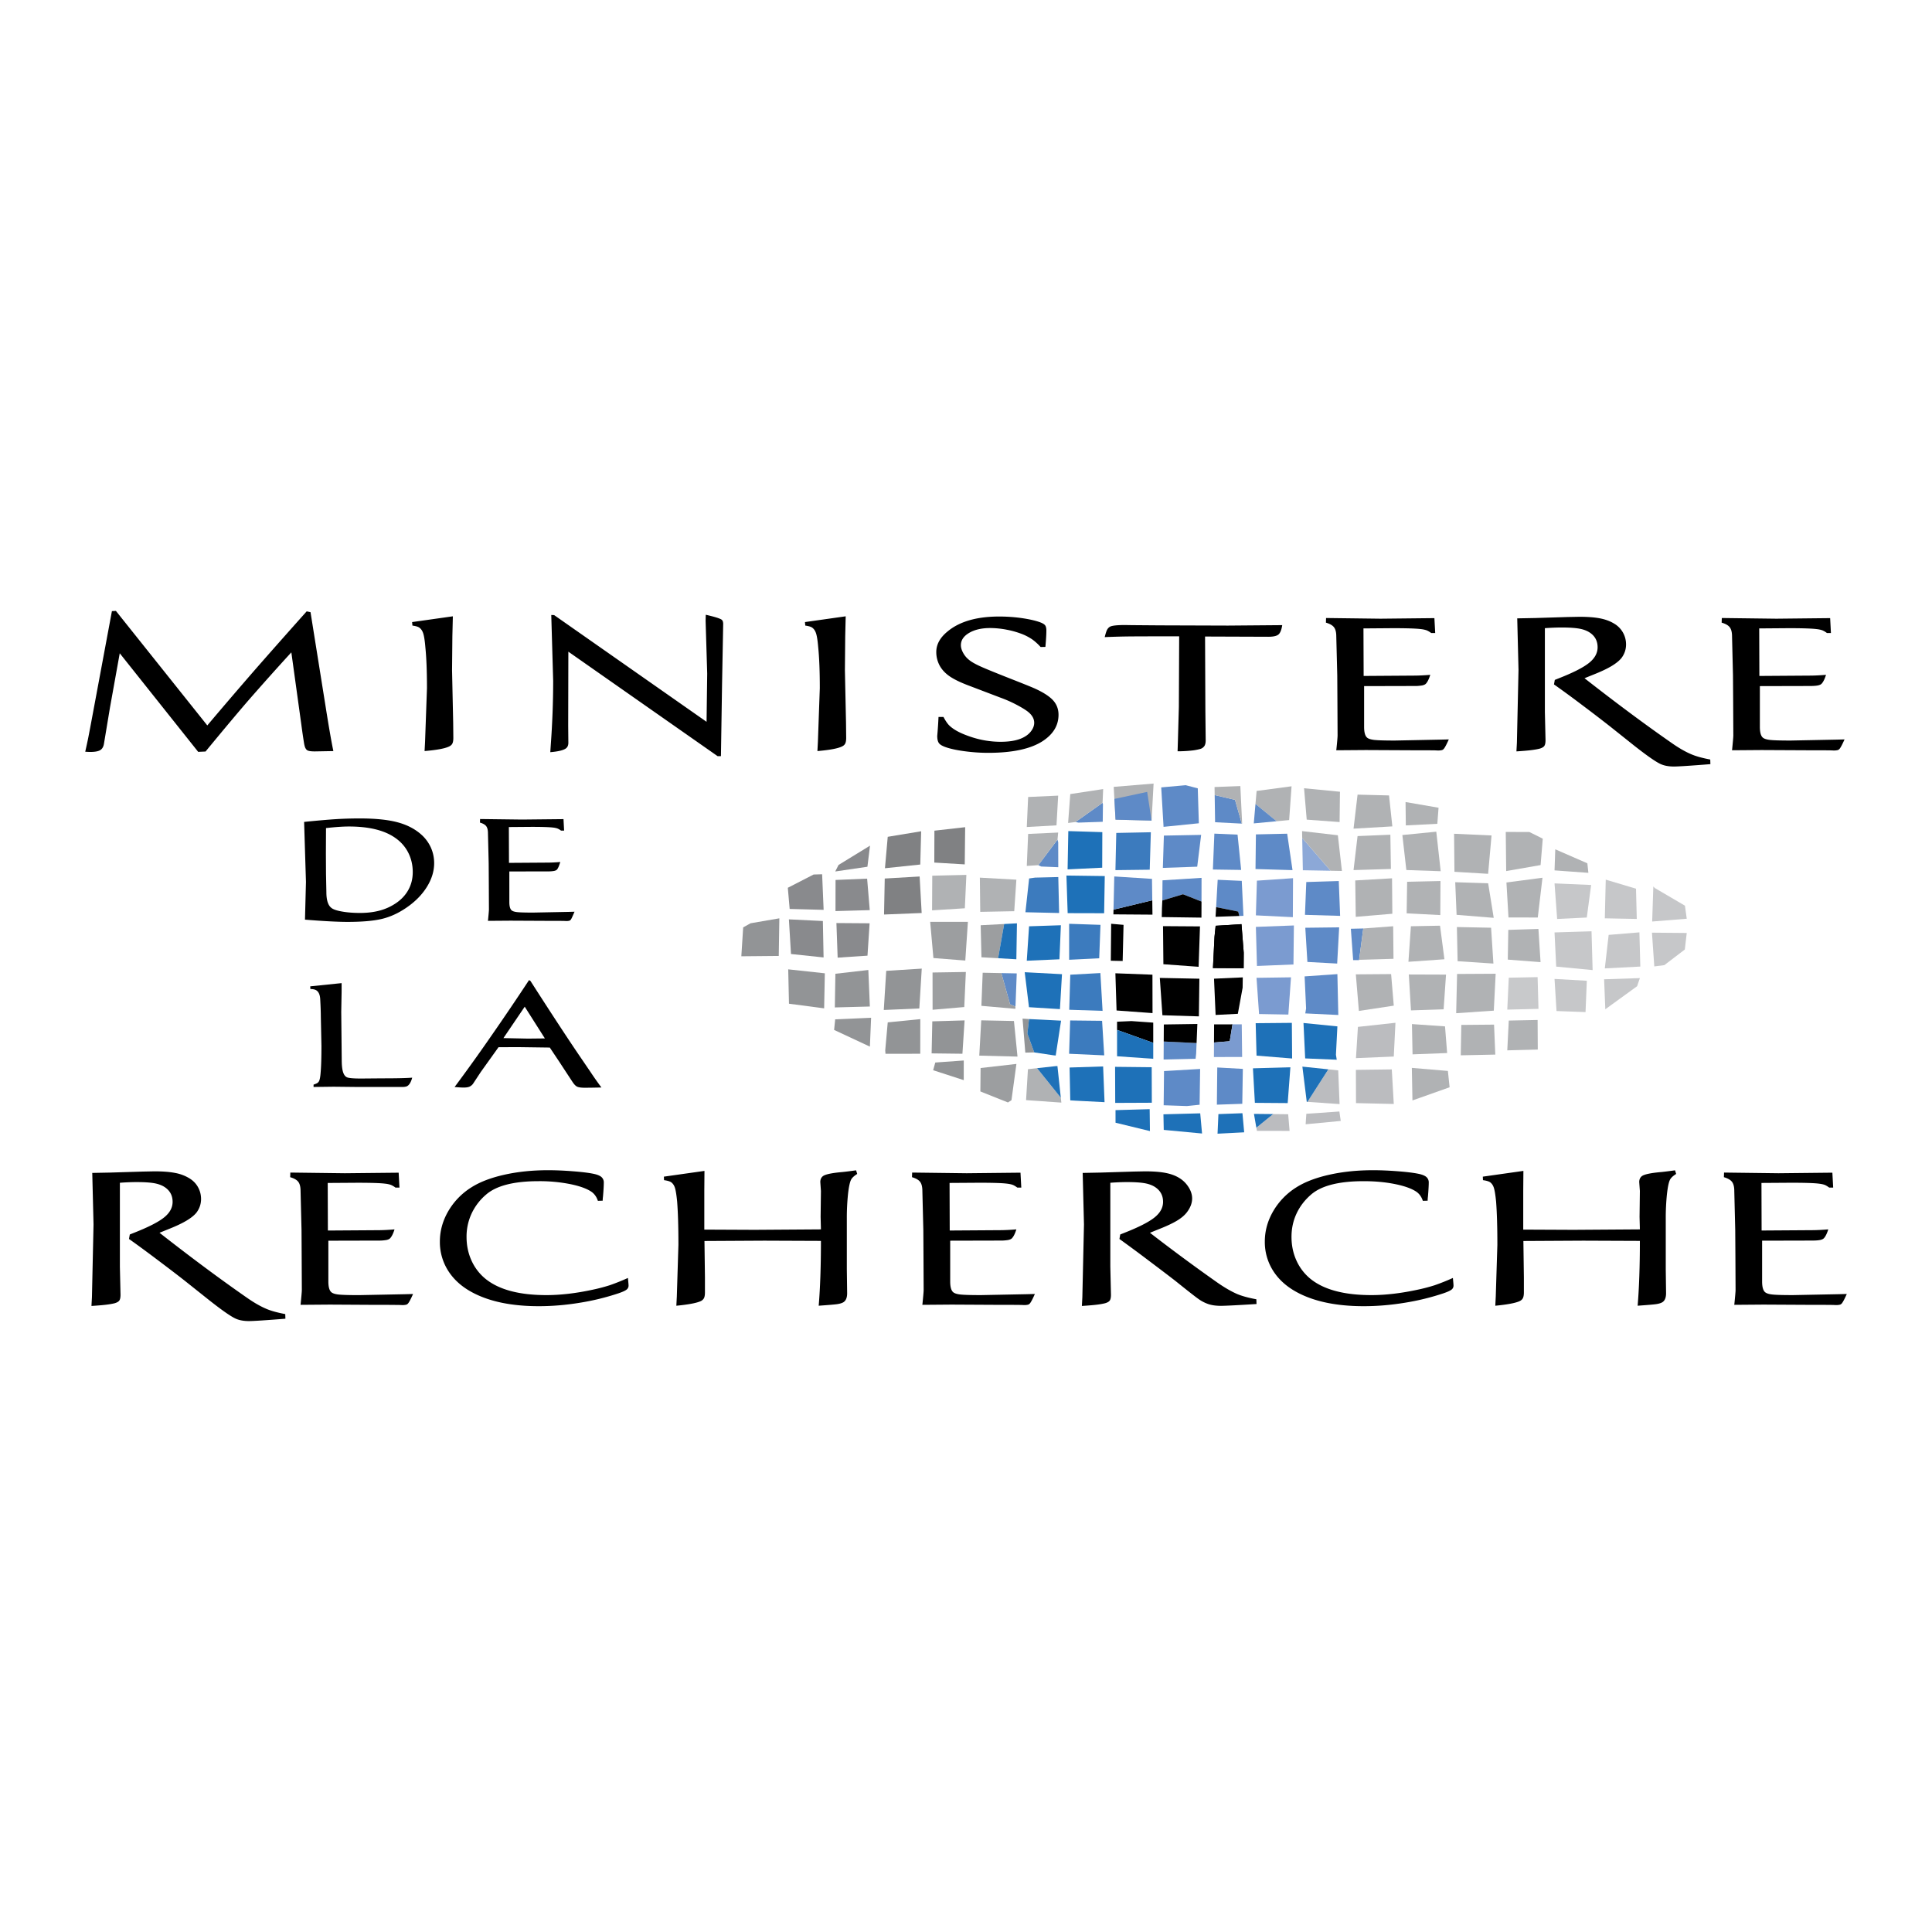 <svg xmlns="http://www.w3.org/2000/svg" width="2500" height="2500" viewBox="0 0 192.756 192.756"><g fill-rule="evenodd" clip-rule="evenodd"><path fill="#fff" d="M0 0h192.756v192.756H0V0z"/><path d="M8.504 75c.106-.473.196-.887.271-1.245.074-.356.308-1.594.701-3.712l1.69-9.07.398-.022 9.118 11.424a538.968 538.968 0 0 1 4.862-5.672 788.978 788.978 0 0 1 5.053-5.707l.383.079 1.499 9.375c.329 2.081.59 3.576.781 4.485l-1.85.033c-.287 0-.497-.021-.629-.062a.442.442 0 0 1-.28-.22c-.063-.098-.117-.263-.159-.496a60.257 60.257 0 0 1-.271-1.848l-1.004-7.256a281.094 281.094 0 0 0-4.168 4.659c-1.016 1.169-2.479 2.913-4.392 5.234l-.733.034-7.827-9.837-.973 5.408-.605 3.639c-.053.301-.181.51-.383.625-.202.117-.537.175-1.004.175-.064 0-.223-.008-.478-.023zM42.36 74.934l.048-.914.191-5.363c0-1.667-.053-3.027-.16-4.079-.053-.638-.122-1.093-.207-1.363-.086-.271-.219-.47-.399-.598-.127-.089-.356-.157-.685-.202l-.032-.35 4.065-.575-.048 1.983-.032 3.403.113 5.25.015 1.487c0 .264-.035.458-.104.586-.069.128-.194.229-.374.304-.425.189-1.223.332-2.391.431zM54.903 75.045l.048-.721c.159-2.178.239-4.312.239-6.4L55 61.356l.286.012 15.208 10.647.064-4.811-.16-5.273.016-.597c.754.172 1.244.315 1.467.427a.408.408 0 0 1 .215.181.828.828 0 0 1 .056.35l-.112 5.96-.111 7.188h-.335L56.705 65.018l-.016 7.402.016 1.69c0 .286-.106.488-.319.608-.276.158-.771.267-1.483.327zM81.554 74.934l.048-.914.191-5.363c0-1.667-.053-3.027-.16-4.079-.053-.638-.122-1.093-.207-1.363-.084-.271-.218-.47-.398-.598-.127-.089-.356-.157-.685-.202l-.032-.35 4.064-.575-.048 1.983-.031 3.403.111 5.25.016 1.487c0 .264-.035.458-.104.586-.068.128-.194.229-.375.304-.424.189-1.221.332-2.39.431zM93.636 71.53h.494c.19.36.372.631.541.811.384.391.983.736 1.802 1.037 1.106.42 2.227.63 3.364.63 1.053 0 1.865-.176 2.439-.53.275-.165.496-.372.66-.62.166-.247.248-.495.248-.743 0-.413-.219-.789-.652-1.127-.268-.203-.652-.436-1.156-.698a12.49 12.49 0 0 0-1.508-.666l-3.108-1.183c-.85-.315-1.501-.624-1.953-.924-.45-.3-.793-.653-1.028-1.059a2.836 2.836 0 0 1-.366-1.408c0-.751.372-1.432 1.115-2.04 1.191-.999 2.913-1.499 5.167-1.499.764 0 1.514.053 2.248.157.732.106 1.332.241 1.801.407.266.097.441.201.525.309.084.109.127.284.127.524 0 .375-.031.92-.096 1.633l-.479.011a5.218 5.218 0 0 0-.82-.749 5.199 5.199 0 0 0-.98-.524 8.664 8.664 0 0 0-1.57-.451 8.772 8.772 0 0 0-1.666-.168c-.85 0-1.549.162-2.096.485-.547.322-.821.731-.821 1.228 0 .232.074.487.223.76s.345.51.59.704c.244.203.631.422 1.156.659.525.238 1.531.648 3.021 1.234.807.316 1.465.579 1.977.789.934.383 1.631.785 2.086 1.206.459.428.688.958.688 1.589 0 1.066-.531 1.945-1.594 2.636-1.201.774-3.01 1.161-5.422 1.161-.721 0-1.457-.047-2.207-.141-.749-.094-1.369-.215-1.858-.367-.414-.127-.688-.268-.82-.422-.134-.153-.199-.407-.199-.76a45.235 45.235 0 0 0 .127-1.891zM117.488 74.956l.031-.992.096-3.425.031-7.053c-2.422 0-4.045.004-4.869.011-.822.008-1.676.03-2.559.068.086-.353.166-.599.24-.738s.176-.242.303-.31c.213-.104.707-.158 1.482-.158l.67.011 2.773.022 6.822.023 5.42-.045c-.074.481-.203.794-.383.94-.18.147-.516.22-1.004.22l-6.312-.023.031 7.425.031 2.93c0 .248-.043.439-.133.574a.756.756 0 0 1-.424.292 5.349 5.349 0 0 1-.957.165c-.412.042-.843.063-1.289.063zM136.242 74.832l-2.92.022c.088-.834.129-1.326.129-1.476l-.016-3.302-.016-2.682-.098-3.898c0-.405-.072-.707-.223-.907-.148-.199-.418-.355-.811-.468l.014-.462 5.436.068 5.373-.057.08 1.488h-.398a1.953 1.953 0 0 0-.471-.276 2.674 2.674 0 0 0-.564-.117c-.49-.061-1.416-.091-2.775-.091l-2.949.023.018 4.743 4.973-.034c.5 0 1.057-.026 1.674-.079-.129.414-.271.706-.43.879-.076.083-.203.143-.383.18a4.402 4.402 0 0 1-.814.056l-4.973.012v4.066c0 .519.09.868.271 1.048.125.127.371.212.732.254.361.041 1.045.062 2.057.062l4.543-.09.846-.022c-.225.503-.389.814-.496.935a.381.381 0 0 1-.207.135 1.662 1.662 0 0 1-.396.034c-.021 0-.104-.003-.24-.011-.33-.007-1.152-.011-2.471-.011l-4.495-.022zM151.295 74.967l.047-.867.16-7.267-.127-5.139 1.801-.034 3.252-.101 1.148-.022c.828 0 1.514.053 2.055.157.543.105 1.01.278 1.404.519a2.392 2.392 0 0 1 1.196 2.084c0 .489-.148.936-.447 1.341-.213.271-.547.543-1.002.817-.459.274-1.061.558-1.803.85l-.893.361c3.178 2.486 6.068 4.634 8.672 6.444.701.495 1.35.871 1.943 1.126.48.21 1.121.391 1.93.541l.016.462c-1.986.157-3.197.237-3.635.237-.477 0-.887-.068-1.227-.203-.457-.173-1.371-.801-2.742-1.881l-2.406-1.916a160.578 160.578 0 0 0-2.773-2.124 100.938 100.938 0 0 0-2.822-2.067l.08-.451.398-.159c1.434-.562 2.438-1.073 3.012-1.532.574-.458.861-.98.861-1.566 0-.593-.232-1.063-.701-1.408-.287-.211-.646-.357-1.076-.439-.43-.083-1.033-.124-1.809-.124-.512 0-1.068.022-1.674.067v8.371l.064 2.806c0 .27-.041.461-.121.574s-.236.203-.471.271c-.211.053-.477.1-.797.141-.316.043-.822.085-1.513.131zM175.725 74.832l-2.918.022c.084-.834.127-1.326.127-1.476l-.016-3.302-.018-2.682-.094-3.898c0-.405-.074-.707-.225-.907-.148-.199-.418-.355-.812-.468l.016-.462 5.436.068 5.373-.057.078 1.488h-.396a1.991 1.991 0 0 0-.471-.276 2.669 2.669 0 0 0-.566-.117c-.488-.061-1.414-.091-2.773-.091l-2.949.023.016 4.743 4.975-.034c.498 0 1.055-.026 1.674-.079-.129.414-.273.706-.432.879-.074.083-.203.143-.383.18-.18.037-.451.056-.812.056l-4.973.012v4.066c0 .519.09.868.27 1.048.127.127.373.212.732.254.363.041 1.047.062 2.059.062l4.541-.09.846-.022c-.223.503-.387.814-.492.935a.394.394 0 0 1-.209.135 1.662 1.662 0 0 1-.396.034c-.023 0-.104-.003-.24-.011-.33-.007-1.154-.011-2.473-.011l-4.495-.022zM34.809 82.46c1.997 0 3.531.374 4.603 1.12.573.394 1.01.886 1.314 1.479.302.593.454 1.243.454 1.948 0 .734-.184 1.391-.553 1.969-.368.579-.908 1.056-1.62 1.431-.843.452-1.871.677-3.081.677-.818 0-1.53-.069-2.136-.208-.294-.07-.516-.152-.663-.248a1.002 1.002 0 0 1-.355-.42c-.14-.289-.209-.688-.209-1.197l-.037-1.83-.011-2.014.011-2.55c.941-.105 1.702-.157 2.283-.157zm-.135 9.517c1.465 0 2.614-.101 3.449-.303.834-.202 1.648-.579 2.442-1.127.868-.597 1.542-1.283 2.026-2.062.482-.777.724-1.565.724-2.364 0-.566-.115-1.099-.343-1.596a3.883 3.883 0 0 0-1.007-1.318c-.638-.55-1.432-.945-2.381-1.188-.95-.244-2.185-.364-3.708-.364-.802 0-1.595.024-2.38.073-.786.05-1.837.141-3.155.274l.185 5.986-.098 3.765c1.832.149 3.248.224 4.246.224zM50.929 91.856l-2.246.017c.065-.642.098-1.021.098-1.136l-.012-2.542-.013-2.065-.073-3.001c0-.313-.058-.545-.172-.699-.115-.153-.323-.273-.626-.36l.013-.355 4.185.052 4.137-.043.061 1.146h-.307a1.549 1.549 0 0 0-.362-.213 2.032 2.032 0 0 0-.436-.091c-.376-.046-1.089-.07-2.136-.07l-2.271.018.012 3.574 3.829-.026c.385 0 .814-.02 1.289-.061-.098.318-.208.623-.331.755-.058.064-.156.11-.295.139a3.33 3.33 0 0 1-.626.043l-3.83.009V90c0 .399.069.668.208.807.099.099.287.163.565.195.278.032.806.047 1.583.047l3.499-.068.649-.018c-.171.388-.299.707-.38.799a.296.296 0 0 1-.16.104 1.33 1.33 0 0 1-.306.025l-.185-.009c-.254-.005-.887-.009-1.903-.009l-3.458-.017zM30.965 98.676l-.012-.268 3.13-.322v.844l-.037 2.02.049 4.807c0 .51.041.902.123 1.176.081.273.208.455.38.541.172.088.643.131 1.412.131l2.133-.018c1.407 0 2.402-.021 2.983-.068-.123.461-.324.809-.602.885a1.443 1.443 0 0 1-.344.043h-4.588l-2.296-.025-2.012.025v-.234c.171-.057.294-.109.368-.154a.483.483 0 0 0 .172-.184c.082-.145.139-.459.172-.945.049-.584.074-1.447.074-2.586l-.062-2.949c0-.404-.021-.98-.061-1.727-.025-.393-.136-.668-.332-.824-.139-.112-.355-.168-.65-.168zM54.362 103.604l-1.705.018-2.43-.051 2.125-3.133 2.01 3.166zm-8.118 4.902c.249 0 .441-.027.579-.082a.914.914 0 0 0 .368-.291l.782-1.188 1.764-2.465 1.951-.008 3.166.043.98 1.467c.218.336.639.977 1.262 1.926.171.266.333.436.485.508.151.07.403.107.753.107.491 0 1.048-.01 1.67-.025a33.031 33.031 0 0 1-1.098-1.561l-.97-1.424c-1.168-1.707-2.838-4.254-5.011-7.643l-.141-.088a262.017 262.017 0 0 1-3.732 5.514 178.375 178.375 0 0 1-3.382 4.732l-.315.424c.437.038.732.054.889.054zM9.125 130.295l.048-.867.159-7.268-.127-5.137 1.801-.035 3.251-.1 1.148-.023c.829 0 1.514.051 2.056.158a4.172 4.172 0 0 1 1.403.518c.382.227.678.521.885.891.207.369.311.766.311 1.193 0 .488-.148.936-.447 1.342-.212.27-.546.543-1.004.816s-1.057.557-1.802.85l-.892.361c3.177 2.488 6.068 4.635 8.672 6.445.701.494 1.349.871 1.944 1.127.479.211 1.121.389 1.929.541l.016.461c-1.988.158-3.199.236-3.635.236-.478 0-.887-.068-1.227-.201-.457-.174-1.371-.801-2.742-1.883l-2.407-1.916c-.617-.488-1.542-1.195-2.774-2.123s-2.173-1.615-2.821-2.068l.08-.449.398-.158c1.435-.564 2.439-1.074 3.013-1.533.574-.459.86-.98.86-1.566 0-.592-.233-1.061-.701-1.408-.287-.211-.645-.355-1.076-.439-.431-.082-1.034-.123-1.809-.123-.511 0-1.068.023-1.674.068v8.371l.063 2.805c0 .27-.04.461-.119.574-.08.113-.237.203-.471.271-.212.053-.478.1-.797.139-.316.042-.821.085-1.512.13zM32.904 130.16l-2.917.023c.084-.834.127-1.326.127-1.477l-.016-3.303-.015-2.682-.096-3.898c0-.404-.075-.707-.223-.906-.149-.199-.42-.355-.813-.469l.015-.461 5.436.068 5.372-.055.08 1.486h-.399a2.014 2.014 0 0 0-.47-.275 2.605 2.605 0 0 0-.567-.117c-.488-.061-1.413-.09-2.772-.09l-2.949.02.016 4.746 4.974-.033c.499 0 1.057-.027 1.674-.08-.128.414-.272.705-.432.877-.074.084-.202.145-.381.182a4.364 4.364 0 0 1-.813.057l-4.974.012v4.066c0 .52.09.867.271 1.049.128.127.372.213.733.254s1.047.061 2.057.061l4.543-.09.845-.023c-.223.504-.389.814-.494.938a.378.378 0 0 1-.207.133 1.56 1.56 0 0 1-.398.035l-.239-.01a144.89 144.89 0 0 0-2.472-.012l-4.496-.026zM67.479 130.273l.048-.924.159-5.15c0-1.801-.043-3.24-.127-4.314-.064-.646-.136-1.1-.215-1.357-.08-.26-.21-.453-.39-.582-.139-.088-.373-.156-.702-.201l-.016-.35 4.049-.574-.016 1.982v3.875l5.022.023 6.614-.045-.032-1.25.032-2.582-.063-.889c0-.271.096-.473.286-.609.255-.172.898-.303 1.93-.393.308-.031.759-.088 1.354-.17l.112.361c-.309.195-.511.383-.606.562-.127.24-.23.723-.311 1.447a22.814 22.814 0 0 0-.119 2.451v5.049l.032 2.387c0 .482-.144.793-.43.936-.15.074-.347.129-.591.162-.244.035-.85.086-1.817.154.149-1.766.223-3.922.223-6.467l-5.642-.023-5.978.033.048 3.641v1.486c0 .262-.035.459-.103.586a.717.717 0 0 1-.359.303c-.427.183-1.224.329-2.392.442zM94.942 130.16l-2.917.023c.085-.834.128-1.326.128-1.477l-.016-3.303-.016-2.682-.096-3.898c0-.404-.074-.707-.223-.906-.148-.199-.42-.355-.813-.469l.016-.461 5.437.068 5.372-.057.08 1.486h-.398c-.18-.133-.338-.227-.471-.275s-.32-.088-.566-.117c-.488-.061-1.412-.09-2.773-.09l-2.948.02.016 4.746 4.973-.033c.498 0 1.057-.027 1.674-.08-.127.414-.27.705-.43.877-.076.084-.203.145-.383.182a4.374 4.374 0 0 1-.812.057l-4.975.012v4.066c0 .52.09.867.271 1.049.128.127.372.213.734.254.361.041 1.046.061 2.056.061l4.543-.09.844-.023c-.221.504-.387.814-.492.938a.381.381 0 0 1-.207.133 1.578 1.578 0 0 1-.4.035l-.236-.01c-.332-.008-1.156-.012-2.473-.012l-4.499-.024zM107.939 130.295l.047-.867.162-7.268-.129-5.137 1.801-.035 3.254-.1 1.146-.023c.84 0 1.531.051 2.072.158.543.104 1.004.277 1.387.518.373.232.674.535.908.906.234.373.352.746.352 1.121 0 .467-.176.928-.527 1.387-.223.293-.551.57-.988.834-.436.262-1.035.543-1.801.844l-.893.361a183.93 183.93 0 0 0 6.744 4.98c.701.488 1.35.863 1.943 1.125.479.203 1.121.381 1.93.531l.016.473c-1.945.121-3.129.18-3.555.18-.457 0-.855-.051-1.195-.156a3.777 3.777 0 0 1-1.004-.502c-.32-.221-1.096-.83-2.328-1.82-.49-.381-1.387-1.066-2.693-2.049a143.422 143.422 0 0 0-2.902-2.143l.08-.449.398-.158c1.436-.564 2.439-1.074 3.014-1.533s.861-.98.861-1.566c0-.592-.234-1.061-.703-1.408-.285-.211-.645-.355-1.076-.439-.43-.082-1.031-.123-1.809-.123-.51 0-1.068.023-1.674.068v8.371l.064 2.805c0 .27-.039.461-.121.574-.078.113-.234.203-.469.271a6.8 6.8 0 0 1-.797.139c-.319.042-.823.085-1.515.13zM144.955 127.502c.041.42.062.672.062.754a.494.494 0 0 1-.207.416c-.139.107-.404.227-.797.361a24.164 24.164 0 0 1-3.873.945c-1.383.227-2.742.34-4.082.34-2.709 0-4.92-.459-6.631-1.375-1.041-.555-1.842-1.271-2.4-2.146a5.338 5.338 0 0 1-.836-2.924c0-1.059.279-2.07.836-3.031a6.907 6.907 0 0 1 2.305-2.377c.85-.541 1.947-.961 3.291-1.262 1.346-.301 2.799-.451 4.361-.451.744 0 1.557.033 2.438.102.883.066 1.568.15 2.057.248.383.074.656.182.822.32a.708.708 0 0 1 .246.568c0 .293-.027.756-.08 1.389a3.355 3.355 0 0 0-.031.416l-.479.012c-.127-.385-.334-.682-.621-.891-.469-.324-1.18-.582-2.137-.777s-2.004-.293-3.141-.293c-2.467 0-4.213.441-5.244 1.33-.637.547-1.123 1.182-1.459 1.902s-.502 1.496-.502 2.322c0 .848.162 1.631.486 2.348a5.033 5.033 0 0 0 1.379 1.82c1.338 1.098 3.375 1.645 6.105 1.645 1.414 0 2.953-.18 4.623-.541a17.03 17.03 0 0 0 1.689-.443 21.11 21.11 0 0 0 1.82-.727zM62.648 127.502c.042.42.064.672.064.754a.497.497 0 0 1-.207.416c-.138.107-.404.227-.797.361a24.19 24.19 0 0 1-3.875.945c-1.381.227-2.742.34-4.08.34-2.71 0-4.921-.459-6.632-1.375-1.042-.555-1.841-1.271-2.399-2.146a5.33 5.33 0 0 1-.836-2.924c0-1.059.279-2.07.836-3.031a6.895 6.895 0 0 1 2.304-2.377c.85-.541 1.947-.961 3.292-1.262 1.344-.301 2.797-.451 4.36-.451.744 0 1.557.033 2.438.102.882.066 1.567.15 2.057.248.382.074.656.182.821.32a.709.709 0 0 1 .247.568c0 .293-.026.756-.08 1.389a3.38 3.38 0 0 0-.032.416l-.478.012c-.127-.385-.335-.682-.622-.891-.468-.324-1.18-.582-2.137-.777a15.727 15.727 0 0 0-3.139-.293c-2.467 0-4.214.441-5.245 1.33a5.589 5.589 0 0 0-1.458 1.902 5.446 5.446 0 0 0-.502 2.322c0 .848.162 1.631.486 2.348a5 5 0 0 0 1.379 1.82c1.339 1.098 3.374 1.645 6.105 1.645 1.413 0 2.954-.18 4.623-.541a17.104 17.104 0 0 0 1.689-.443 20.731 20.731 0 0 0 1.818-.727zM149.186 130.273l.047-.924.16-5.15c0-1.801-.043-3.24-.127-4.314-.064-.646-.137-1.1-.217-1.357-.078-.26-.209-.453-.391-.582-.137-.088-.371-.156-.701-.201l-.016-.35 4.049-.574-.016 1.982v3.875l5.021.023 6.615-.045-.031-1.25.031-2.582-.064-.889c0-.271.098-.473.287-.609.256-.172.898-.303 1.93-.393.307-.031.76-.088 1.355-.17l.111.361c-.309.195-.51.383-.605.562-.129.24-.23.723-.312 1.447a23.076 23.076 0 0 0-.119 2.451v5.049l.031 2.387c0 .482-.141.793-.428.936-.15.074-.348.129-.592.162-.244.035-.85.086-1.816.154.148-1.766.223-3.922.223-6.467l-5.643-.023-5.979.033.049 3.641v1.486c0 .262-.037.459-.105.586s-.188.229-.357.303c-.426.183-1.222.329-2.39.442zM175.947 130.16l-2.916.023c.084-.834.127-1.326.127-1.477l-.016-3.303-.018-2.682-.094-3.898c0-.404-.076-.707-.225-.906s-.42-.355-.812-.469l.016-.461 5.438.068 5.369-.057.08 1.486h-.398c-.182-.133-.336-.227-.469-.275s-.322-.088-.566-.117c-.49-.061-1.414-.09-2.773-.09l-2.949.02.014 4.746 4.977-.033c.498 0 1.055-.027 1.674-.08-.129.414-.271.705-.432.877-.076.084-.203.145-.383.182s-.451.057-.812.057l-4.973.012v4.066c0 .52.09.867.27 1.049.129.127.371.213.734.254.359.041 1.045.061 2.057.061l4.543-.09.844-.023c-.223.504-.389.814-.494.938a.367.367 0 0 1-.207.133 1.57 1.57 0 0 1-.398.035l-.24-.01c-.328-.008-1.152-.012-2.469-.012l-4.499-.024z"/><path fill="#b0b2b4" d="M138.791 97.184l-3.52.027.305 3.65 3.481-.527-.266-3.15zM133.688 78.992l-3.581-.347.264 3.131 3.281.24.036-3.024zM138.717 83.28l-3.272.136-.402 3.393 3.728-.112-.054-3.417zM138.584 79.36l-3.139-.079-.402 3.393 3.871-.225-.33-3.089z"/><path fill="#c6c7c9" d="M158.748 88.295l-3.652-.159.261 3.549 2.957-.143.434-3.247zM158.787 92.915l-3.691.113.166 3.411 3.634.346-.109-3.87zM158.318 97.85l-3.222-.182.199 3.203 2.894.104.129-3.125z"/><path fill="#b0b2b4" d="M158.371 86.133l-3.201-1.397-.074 2.102 3.377.245-.102-.95zM150.273 86.907l3.432-.599.217-2.633-1.34-.668-2.352-.002.043 3.902zM153.49 92.681l-3.006.093-.052 2.967 3.269.252-.211-3.312z"/><path fill="#929496" d="M73.963 95.408l3.734-.035.059-3.752-2.873.494-.736.409-.184 2.884zM83.327 101.699l-.107 1.057 3.569 1.664.122-2.879-3.584.158zM93.313 106.008l-.212.769 3.053.989.001-1.961-2.842.203z"/><path fill="#c6c7c9" d="M163.225 88.666l-3.02-.904-.092 3.859 3.188.062-.076-3.017zM160.113 96.617l3.541-.183-.09-3.413-3.068.253-.383 3.343z"/><path fill="#bbbcbf" d="M135.289 110.057l3.768.086-.198-3.448-3.582.045.012 3.317z"/><path fill="#c6c7c9" d="M164.838 91.94l3.449-.277-.18-1.303-3.011-1.765-.143-.151-.115 3.496z"/><path fill="#b0b2b4" d="M148.766 92.559l-3.412-.068.072 3.409 3.572.235-.232-3.576zM149.223 97.15l-3.85.022-.09 3.914 3.754-.252.186-3.684zM149.062 102.227l-3.267.029-.055 3.033 3.446-.072-.124-2.99z"/><path fill="#bbbcbf" d="M139.225 102.043l-3.745.41-.195 3.117 3.772-.158.168-3.369z"/><path fill="#b0b2b4" d="M144.27 97.236l-3.713-.013.216 3.584 3.258-.11.239-3.461zM140.26 82.351l3.142-.16.123-1.603-3.293-.569.028 2.332zM148.811 83.354l-3.737-.17.037 3.795 3.36.202.34-3.827zM145.324 91.273l3.705.301-.556-3.449-3.285-.106.136 3.254zM150.381 104.793l3.043-.078-.016-2.951-2.877.058-.15 2.971z"/><path fill="#c8c9cb" d="M150.381 100.73l3.113-.076-.086-3.166-2.877.057-.15 3.185z"/><path fill="#b0b2b4" d="M143.672 92.356l-2.906.056-.246 3.546 3.591-.252-.439-3.35zM153.893 87.573l-3.596.474.205 3.488 2.922.005.469-3.967zM140.312 86.803l3.426.118-.439-3.944-3.385.334.398 3.492zM140.342 91.123l3.357.174.018-3.396-3.326.074-.049 3.148zM138.883 87.629l-3.67.213.051 3.632 3.65-.309-.031-3.536z"/><path fill="#898a8d" d="M78.785 90.686l3.389.089-.15-3.55-.85.025-2.574 1.324.185 2.112zM78.917 95.182l3.252.342-.071-3.635-3.389-.164.208 3.457z"/><path fill="#929496" d="M78.717 100.141l3.508.461.069-3.495-3.653-.396.076 3.43zM91.814 105.133l.004-3.455-3.248.324-.25 2.791.026.344 3.468-.004z"/><path fill="#808183" d="M88.292 86.624l3.524-.37.088-3.319-3.335.554-.277 3.135z"/><path fill="#898a8d" d="M86.543 86.475l.258-2.103-3.138 1.924-.331.652 3.211-.473z"/><path fill="#929496" d="M88.175 100.766l3.546-.151.242-3.976-3.544.222-.244 3.905z"/><path fill="#898a8d" d="M86.762 92.117l-3.312-.024.123 3.453 2.977-.199.212-3.23z"/><path fill="#929496" d="M83.291 100.512l3.494-.092-.151-3.645-3.287.377-.056 3.36z"/><path fill="#898a8d" d="M86.513 87.662l-3.15.132-.006 3.105 3.418-.095-.262-3.142z"/><path fill="#bbbcbf" d="M133.629 110.895l-3.295.228-.07 1.047 3.502-.334-.137-.941z"/><path fill="#c6c7c9" d="M160.043 97.703l.119 2.992 3.172-2.3.277-.809-3.568.117zM168.287 93.083l-3.471-.031.233 3.368 1.002-.129 2.043-1.557.193-1.651z"/><path fill="#b0b2b4" d="M144.457 106.848l-3.598-.305.061 3.248 3.707-1.314-.17-1.629zM144.17 102.402l-3.301-.23.061 3.021 3.451-.131-.211-2.66z"/><path fill="#808183" d="M91.752 87.448l-3.481.202-.07 3.592 3.754-.151-.203-3.643z"/><path fill="#1e71b8" d="M119.746 111.078l-3.67.096.031 1.556 3.821.36-.182-2.012z"/><path fill="#9c9ea0" d="M101.408 106.148l-3.574.409-.023 2.336 2.751 1.099.352-.224.494-3.62z"/><path fill="#b0b2b4" d="M115.094 78.176l-3.979.33.182 3.273 3.596.091.201-3.694z"/><path fill="#9c9ea0" d="M96.364 96.975l-3.324.052.004 3.717 3.161-.271.159-3.498z"/><path fill="#808183" d="M96.295 82.529l-3.068.347-.012 3.183 3.038.181.042-3.711z"/><path fill="#b0b2b4" d="M92.993 90.825l3.269-.206.153-3.331-3.403.08-.019 3.457z"/><path fill="#929496" d="M96.237 101.805l-3.221.095-.068 3.196 3.074.037.215-3.328z"/><path fill="#9c9ea0" d="M96.567 91.975h-3.762l.321 3.609 3.182.25.259-3.859z"/><path fill="#b0b2b4" d="M105.574 79.38l-2.996.136-.135 2.994 2.963-.165.168-2.965zM101.404 87.765l-3.644-.202.039 3.413 3.392-.065.213-3.146z"/><path fill="#9c9ea0" d="M97.703 105.32l3.813.096-.354-3.551-3.264-.066-.195 3.521z"/><path fill="#5e8ac7" d="M116.088 82.494l3.521-.356-.107-3.486-1.205-.313-2.442.219.233 3.936zM121.189 79.326l.041 2.709 2.663.136-.676-2.37-2.028-.475z"/><path fill="#b0b2b4" d="M123.217 79.801l.676 2.37.037.002-.18-3.748-2.574.097.013.804 2.028.475z"/><path fill="#5e8ac7" d="M123.471 83.271l-2.313-.099-.148 3.58 2.82.042-.359-3.523zM119.838 83.297l-3.717.07-.103 3.223 3.429-.121.391-3.172z"/><path fill="#1e71b8" d="M111.266 110.037l3.652-.016-.012-3.544-3.654-.039.014 3.599zM128.889 102.051l-3.61.033.086 3.236 3.551.287-.027-3.556z"/><path fill="#8ca8d7" d="M132.75 86.874l-2.828-3.264.064 3.215 2.764.049z"/><path fill="#b0b2b4" d="M132.75 86.874l1.133.021-.404-3.561-3.571-.414.014.69 2.828 3.264z"/><path fill="#7b9bd0" d="M128.803 97.508l-3.44.049.254 3.613 2.924.053.262-3.715z"/><path fill="#5e8ac7" d="M121.408 110.213l2.535-.086.055-3.484-2.551-.141-.039 3.711zM130.439 95.973l2.971.162.199-3.613-3.379.04.209 3.411zM133.57 87.901l-3.242.099-.131 3.274 3.508.102-.135-3.475z"/><path fill="#1e71b8" d="M125.199 110.031l3.274.024.269-3.571-3.736.102.193 3.445z"/><path fill="#b0b2b4" d="M125.373 78.911l-.119 1.355.014-.048 2.099 1.718 1.252-.118.24-3.37-3.486.463z"/><path fill="#5e8ac7" d="M125.268 80.218l-.014.048-.164 1.884 2.277-.214-2.099-1.718z"/><path fill="#7b9bd0" d="M129.092 92.333l-3.793.143.109 3.899 3.641-.15.043-3.892z"/><path fill="#5e8ac7" d="M128.422 83.178l-3.119.07-.041 3.456 3.693.109-.533-3.635z"/><path fill="#7b9bd0" d="M129.006 87.617l-3.604.246-.103 3.462 3.689.182.018-3.89z"/><path fill="#5e8ac7" d="M134.775 92.662l.229 3.129.592.001.418-3.157-1.239.027z"/><path fill="#b0b2b4" d="M136.014 92.635l-.414 3.127 3.429-.101-.031-3.249-2.984.223z"/><path fill="#1e71b8" d="M133.432 102.402l-3.383-.338.168 3.534 3.15.131-.08-.493.145-2.834z"/><path fill="#5e8ac7" d="M130.162 97.414l3.27-.226.091 4.078-3.296-.159.082-.492-.147-3.201z"/><path fill="#3c7bbe" d="M105.586 87.503l-2.322.057-.588.085-.369 3.37 3.361.076-.082-3.588z"/><path fill="#bbbcbf" d="M130.445 109.934l3.205.22-.136-3.363-.985-.103-2.084 3.246z"/><path fill="#1e71b8" d="M129.939 106.418l.436 3.51.07.006 2.084-3.246-2.59-.27z"/><path fill="#bbbcbf" d="M128.521 111.168l-1.5-.016-1.675 1.358.056.316 3.26.004-.141-1.662z"/><path fill="#1e71b8" d="M127.021 111.152l-1.914-.019.239 1.377 1.675-1.358zM123.959 111.066l-2.397.088-.087 1.955 2.658-.138-.174-1.905z"/><path fill="#b0b2b4" d="M103.467 106.572l-.908.102-.188 3.086 3.52.246-.053-.486-2.371-2.948z"/><path fill="#1e71b8" d="M105.301 106.371l-1.834.201 2.371 2.948-.338-3.161-.199.012z"/><path fill="#929496" d="M102.295 105.02l-.275-3.391.648.043-.168 1.447.686 1.881-.891.02z"/><path fill="#1e71b8" d="M102.5 103.119l.686 1.881 1.914.287.228.024.535-3.479-1.867-.098-1.328-.062-.168 1.447zM102.441 95.852l3.26-.143.143-3.398-3.174.106-.229 3.435zM102.236 96.998l3.719.197-.205 3.485-3.088-.192-.426-3.49z"/><path fill="#5e8ac7" d="M105.578 84.033l-.07-.266-1.914 2.551.287.134 1.703.07-.006-2.489z"/><path fill="#b0b2b4" d="M103.594 86.318l1.914-2.551.066-.703-2.996.137-.135 3.191 1.151-.074z"/><path fill="#9c9ea0" d="M100.184 92.188l-2.342.124.078 3.196 1.662.094.602-3.414z"/><path fill="#1e71b8" d="M99.582 95.602l1.82.105.059-3.586-1.277.067-.602 3.414z"/><path fill="#5e8ac7" d="M100.775 100.201l.539.227.127-3.311-1.537-.031.871 3.115z"/><path fill="#9c9ea0" d="M100.775 100.201l-.871-3.115-1.861-.037-.129 3.303 3.391.298.009-.222-.539-.227z"/><path fill="#3c7bbe" d="M114.82 83.033l-3.449.069-.084 3.711 3.422-.042.111-3.738z"/><path fill="#5e8ac7" d="M119.736 106.65l-3.601.211-.037 3.41 2.32.079 1.268-.131.05-3.569z"/><path fill="#3c7bbe" d="M109.785 97.082l-3.004.164-.103 3.498 3.326.11-.219-3.772z"/><path fill="#1e71b8" d="M110.223 87.404l-3.825-.051.123 3.752 3.639.009.063-3.71z"/><path fill="#3c7bbe" d="M109.795 92.273l-3.127-.106.002 3.589 2.998-.146.127-3.337z"/><path fill="#5e8ac7" d="M114.453 79.007l-3.271.702.115 2.07 3.596.091-.44-2.863z"/><path fill="#3c7bbe" d="M106.666 105.135l3.502.158-.213-3.447-3.185-.035-.104 3.324z"/><path fill="#1e71b8" d="M109.979 83.023l-3.393-.105-.072 3.819 3.453-.167.012-3.547zM114.703 110.662l-3.408.096.002 1.256 3.433.834-.027-2.186zM107.285 109.814l2.916.149-.142-3.563-3.346.106.068 3.277.504.031z"/><path fill="#5e8ac7" d="M110.041 80.232l-.037-.136-2.701 1.918.299.058 2.418-.082.021-1.758z"/><path fill="#b0b2b4" d="M107.303 82.014l2.701-1.918.058-1.37-3.281.499-.215 2.883.737-.094z"/><path d="M119.723 92.427l-3.688-.025.037 3.799 3.514.256.137-4.03z"/><path fill="#5e8ac7" d="M115.965 89.841l2.062-.621 1.848.728.004-2.364-3.895.246-.019 2.011z"/><path d="M118.027 89.22l-2.062.621-.037.763-.018.893 3.959.054.006-1.603-1.848-.728zM115.975 101.291l3.638.113.049-3.758-3.947-.078.26 3.723zM114.988 101.078l-.008-3.834-3.697-.139.117 3.711 3.588.262zM115.059 102.027l-2.172-.154-1.438.063v.816l3.61 1.293v-2.018z"/><path fill="#1e71b8" d="M111.449 102.752v2.631l3.61.252v-1.59l-3.61-1.293z"/><path d="M121.121 104.01l1.567-.127.279-1.684-1.836.004-.01 1.807z"/><path fill="#7b9bd0" d="M123.889 102.199h-.922l-.279 1.684-1.567.127-.008 1.449 2.815-.002-.039-3.258z"/><path fill="#5e8ac7" d="M116.105 103.912l-.011 1.797 3.191-.074.055-.518.043-1.051-3.278-.154z"/><path d="M116.105 103.912l3.278.154.078-1.904-3.346.049-.01 1.701zM123.5 101.148l.477-2.601.015-1.033-2.869.129.158 3.619 2.219-.114zM114.963 89.822l-3.832.923-.037.039-.01.442 3.898.028-.019-1.432z"/><path fill="#5e8ac7" d="M111.131 90.745l3.832-.923-.029-2.137-3.762-.241-.078 3.34.037-.039z"/><path fill="#fff" d="M112.201 95.878l2.662.059.006-3.432-2.576-.231-.092 3.604z"/><path d="M112.096 92.274l-1.235-.11-.035 3.688 1.182.026.088-3.604z"/><path fill="#5e8ac7" d="M123.535 90.947l.113.44.411-.014-.168-3.489-2.403-.108-.154 2.732 2.201.439z"/><path d="M121.285 92.364l-.115 1.119-.154 3.101 3.062.018.01-1.544-.225-2.856-2.578.162zM123.535 90.947l-2.201-.439-.057.961 2.371-.082-.113-.44z"/><path d="M121.285 92.364l-.115 1.119-.154 3.101 3.062.018.01-1.544-.225-2.856-2.578.162z"/></g></svg>